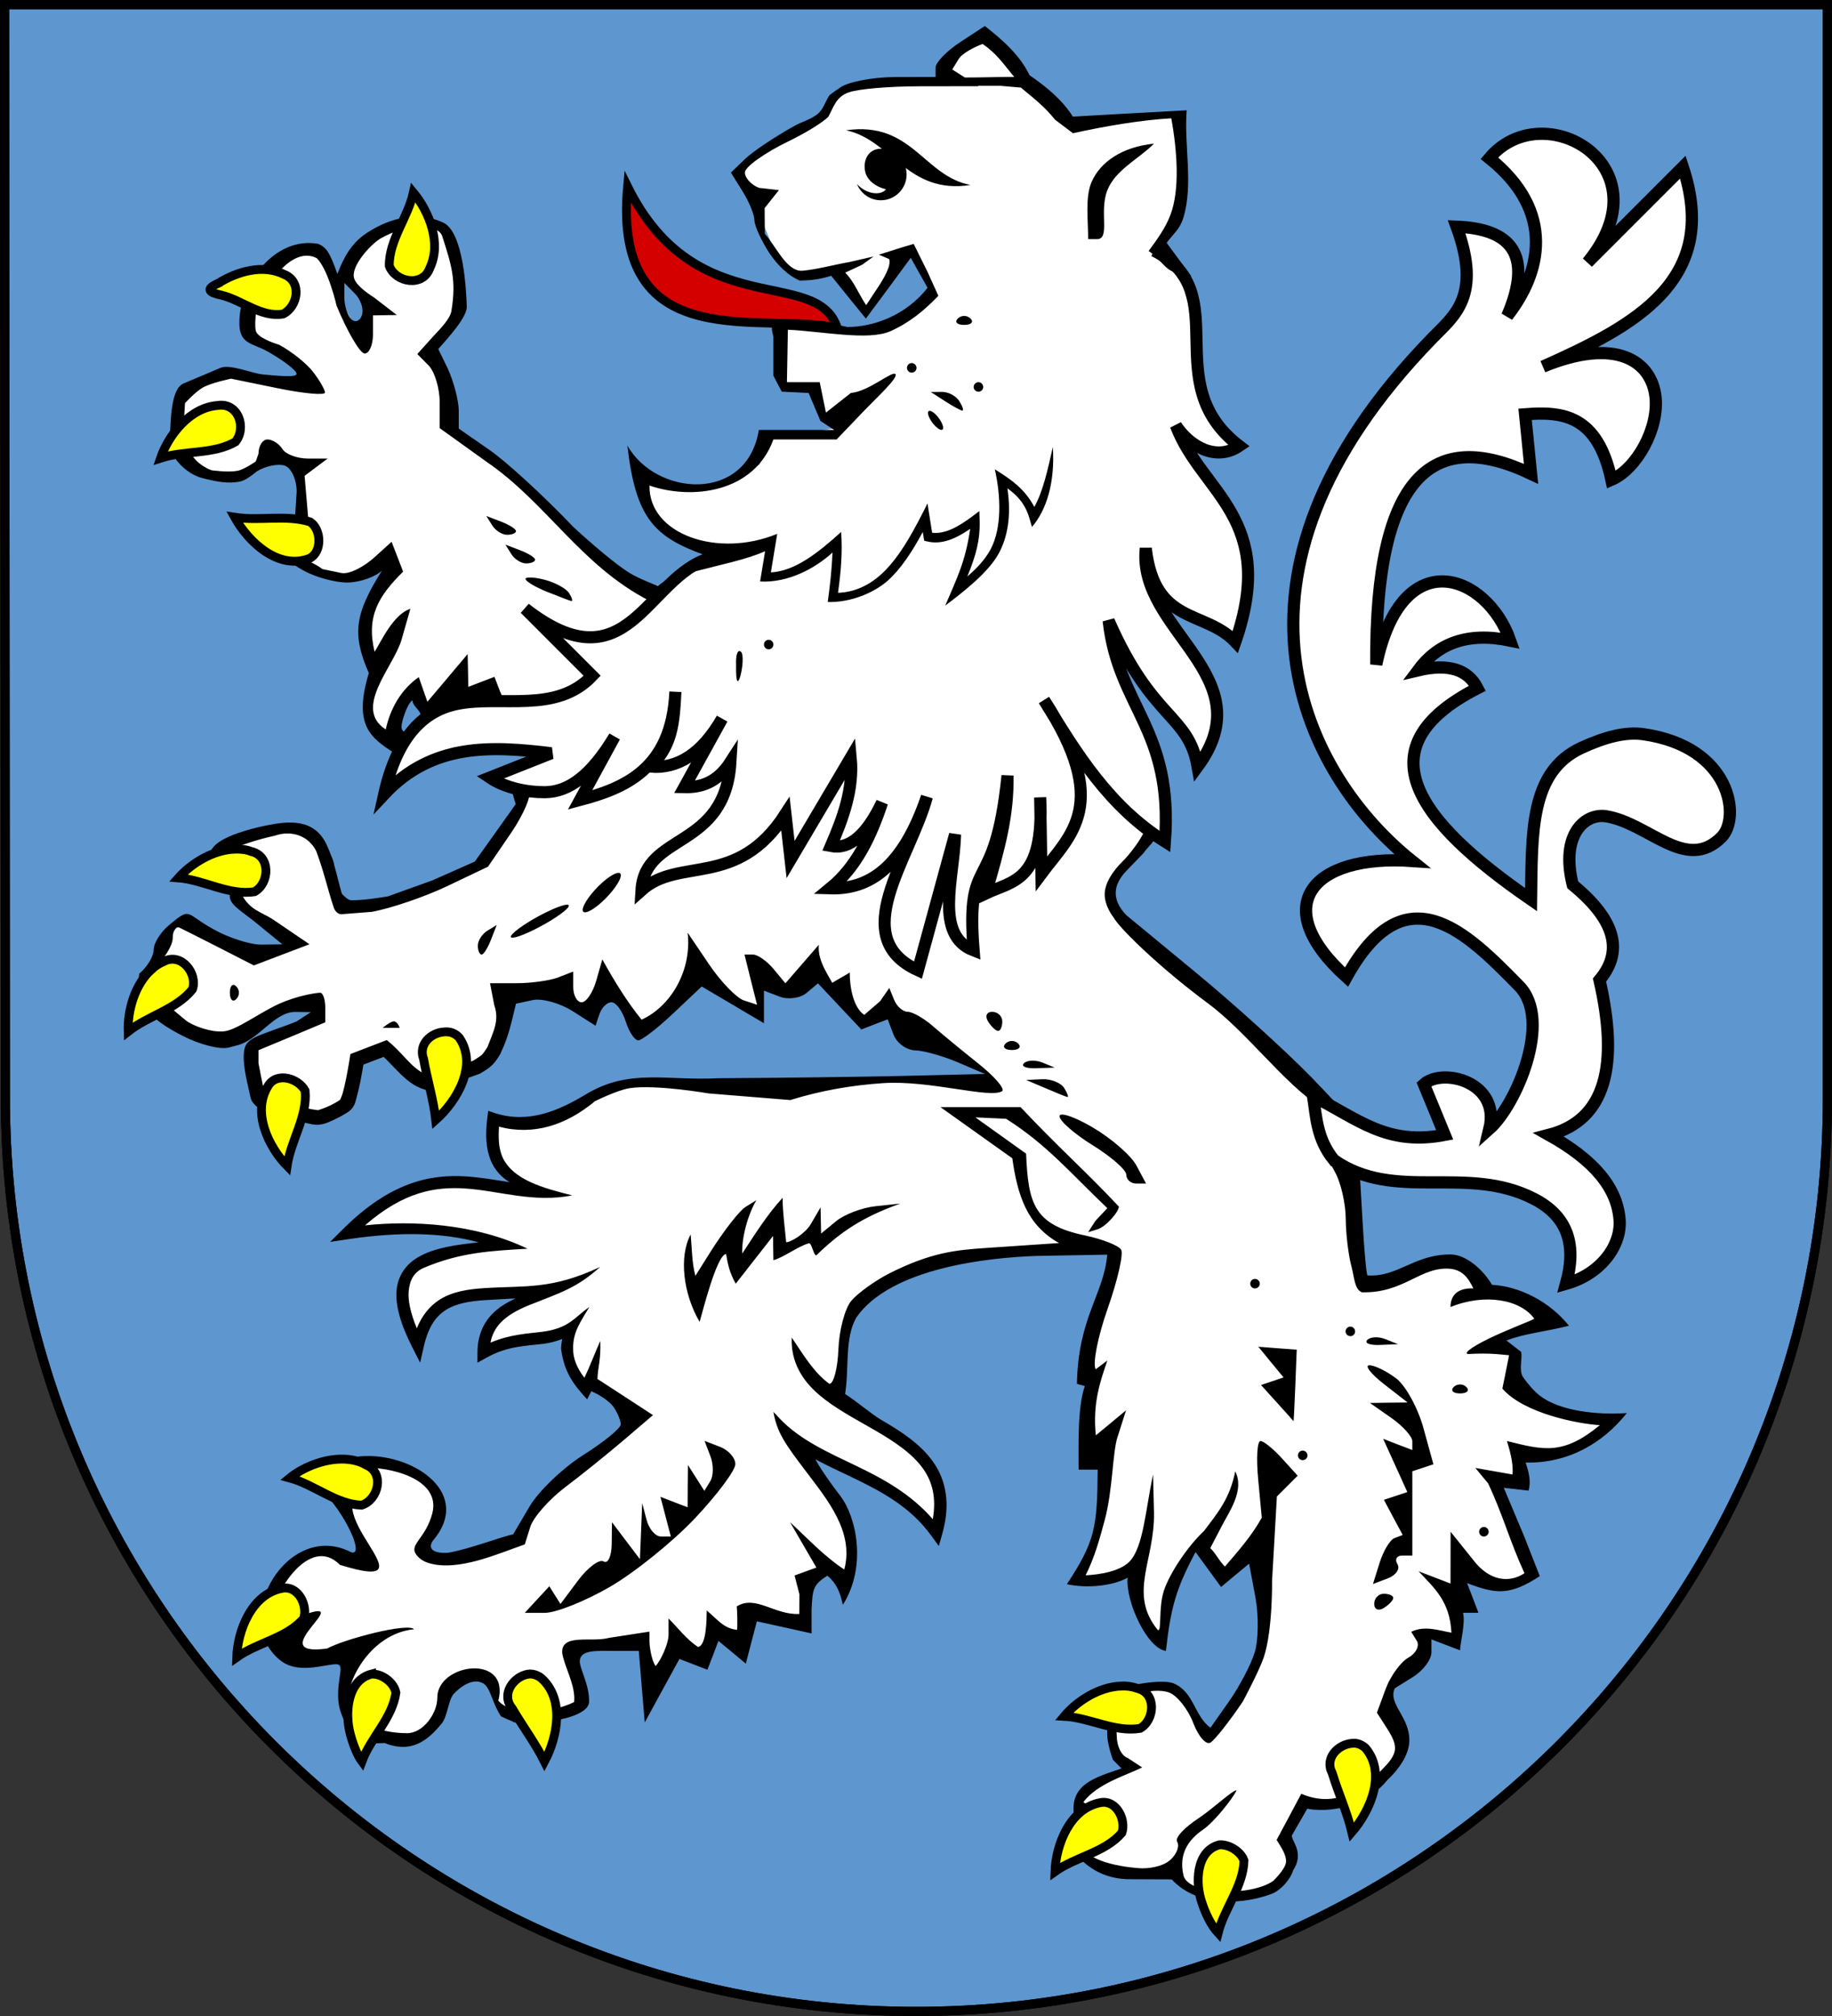<svg xmlns:dc="http://purl.org/dc/elements/1.1/" xmlns:cc="http://creativecommons.org/ns#" xmlns:rdf="http://www.w3.org/1999/02/22-rdf-syntax-ns#" xmlns:svg="http://www.w3.org/2000/svg" xmlns="http://www.w3.org/2000/svg" xmlns:sodipodi="http://sodipodi.sourceforge.net/DTD/sodipodi-0.dtd" xmlns:inkscape="http://www.inkscape.org/namespaces/inkscape" width="600" height="660" id="svg2" inkscape:label="Pozad&#xED;" inkscape:version="0.48.1 " sodipodi:docname="Mlad&#xE1; Boleslav CoA CZ.svg"><rect width="100%" height="100%" fill="#333333" stroke="none"/><defs id="defs4809"></defs><g inkscape:label="Vrstva 1" inkscape:groupmode="layer" id="layer1" transform="translate(0,-392.362)"><path style="fill:#5e96cf;fill-opacity:1;stroke:#000000;stroke-width:3;stroke-miterlimit:4;stroke-dasharray:none" d="m 1.76,751.977 c 0,165.042 133.518,298.885 298.24,298.885 164.722,0 298.5,-133.843 298.5,-298.885 l 2.8e-4,-358.115 -597,0 0.26,358.115 z" id="rect4411-0" sodipodi:nodetypes="cscccc"></path><path style="fill:none;fill-opacity:1;stroke:#000000;stroke-width:3;stroke-miterlimit:4;stroke-dasharray:none" d="m 1.76,751.977 c 0,165.042 133.518,298.885 298.24,298.885 164.722,0 298.5,-133.843 298.5,-298.885 l 2.8e-4,-358.115 -597,0 0.26,358.115 z" id="rect4411-0-0" sodipodi:nodetypes="cscccc"></path><g id="g4767" transform="matrix(0.99,0,0,0.99,819.795,157.568)"><path sodipodi:nodetypes="ccccccccccccccccccccccccccccccccccccccccccccccccccccccccccccccccccccccccccccccccccccccccccccccccccccccccccccccccccccccccccccccccccccccccccccccccccccccccccccccccccccccccccccccccccccccccccccccccccccccccccccccccccccccccccccccccccccccccccccccccccccccccccc" inkscape:connector-curvature="0" id="path4086-1" d="m -503.128,249.112 -11.85,10.034 3.677,4.843 -39.666,3.224 -5.283,8.536 -27.219,17.947 3.877,8.147 9.215,21.657 7.325,5.02 11.331,-1.759 10.548,14.48 15.136,-21.018 6.922,13.251 -12.076,10.923 -17.465,2.449 -21.591,-2.174 -0.075,16.649 4.96,4.145 6.425,0.438 3.068,7.496 6.1,5.098 -24.168,3.59 -2.761,8.531 c -8.934,6.913 -18.989,9.344 -30.263,6.9 l -5.787,-4.396 -1.5,8.5 7.932,13.125 19.098,6.018 -26.718,11.451 -9.995,-3.258 -39.233,-38.875 -16.788,-10.994 1.642,-12.17 -7.182,-13.358 9.506,-12.747 -3.281,-26.241 -7.23,-3.045 -17.524,2.409 -10.119,15.617 6.769,6.574 0.434,16.006 -17.19,-32.254 -13.349,3.133 -8.735,23.032 19.652,14.263 -0.014,5.059 -26.811,-4.042 -15.315,5.718 -1.241,18.283 8.974,6.7 12.421,3.076 10.363,-7.855 8.466,5.998 1.966,14.226 -9.685,8.524 6.125,7.375 16.829,5.107 17.428,-3.746 -11.804,20.362 5.315,18.678 -3.682,8.131 6.899,10.253 9.301,-16.308 5.936,7.183 -10.475,10.333 -4.636,14.223 22.276,-13.322 31.74,2.372 -19.107,7.705 11.001,5.007 -14.74,23.116 -27.685,12.563 -18.738,0.468 -11.5,-25.361 -21.264,4.954 -10.75,13.188 20.653,14.012 7.109,6.207 -11.424,5.04 -25.33,-12.141 -7.866,11.586 4.129,21.11 16.878,5.444 33.039,-12.291 -1.765,7.709 -22.674,7.356 5.478,25.28 18.678,-0.342 7.771,-5.678 4.461,-13.374 8.441,-4.743 13.326,8.994 15.282,0.769 7.919,-5.087 4.89,-22.359 14.753,-0.773 11.783,6.89 6.724,-7.109 10.75,12.317 20.522,-16.392 18.088,10.95 1.541,-13.974 8.348,7.355 7.767,-5.361 17.231,13.853 8.773,-2.171 27.933,17.627 5.827,5.52 -60.569,-0.836 -61.77,2.216 c -10.717,2.673 -15.559,6.446 -24.727,11.555 l -18.189,0.984 6.205,21.54 -28.825,-1.704 -24.936,16.601 31.041,-1.196 15.287,3.704 -27.637,11.033 1.474,21.108 14.998,-14.399 22.65,0.463 -14.687,16.5 28.871,-3.947 5.092,17.293 18.495,8.924 -11.309,12.069 -18.868,13.112 -9.786,17.233 -31.145,6.178 7.486,-18.77 -14.98,-12.441 -25.229,0.629 5.974,7.571 4.426,13.555 6.799,11.163 -13.986,-4.299 -10.111,1.123 -9.115,10.964 3.236,17.164 7.391,5.767 17.253,-2.76 -5.153,12.202 14.085,16.573 9.324,1.479 9.28,-9.32 3.082,-8.631 10.365,-4.822 6.109,11.977 12.939,5.287 12.824,-7.3 -1.78,-18.357 22.417,-2.307 3.452,10.363 28.739,-13.493 10.5,-5.498 11.452,2.409 1.359,-12.037 4.494,-7.943 7.425,4.988 0.74,-15.825 -17.262,-28.435 23.466,11.947 23.147,16.97 0.282,-16.147 -12.435,-14.414 -21.458,-13.414 3.891,-25.583 6.776,-10.173 25.625,-10.062 46.594,-5.594 10.304,3.994 -9.72,28.428 -1.155,37.787 7.679,0.977 -3.265,28.69 -6.146,11.911 18.584,-0.094 2.031,13.027 7.663,7.774 1.793,-17.383 9.107,-14.814 8.138,9.584 13.735,-9.826 -1.807,39.37 -16.446,23.498 -12.623,-16.043 -17.087,2.715 -1.241,19.525 5.402,5.427 -15.932,7.672 -1.856,14.752 7.765,10.171 23.971,2.009 11.444,8.264 20.933,-2.39 7.198,-10.394 -3.034,-6.919 4.37,-9.318 15.076,-1.978 13.02,-7.578 6.94,-11.987 -6.739,-12.078 2.055,-9.081 10.828,-6.04 0.513,-8.61 9.566,0.834 3.017,-11.795 -1.341,-17.844 8.864,11.357 16.653,-2.896 -16.18,-33.529 10.084,1.312 0.005,-9.144 17.044,0.826 15.589,-11.208 -18.241,-1.407 -13.374,-7.633 -3.525,-14.629 -7.156,-0.814 6.368,-4.049 15.417,-4.138 -33.273,-19.096 -28.592,5.535 -3.429,-27.373 -3.305,-8.346 c 1.155,-6.165 9.937,-15.83 4.191,-18.346 l -12.813,-5.468 -6.358,-10.468 -54.752,-45.516 -8.638,-12.122 14.801,-20.266 3.885,1.773 -0.647,-22.866 -9.316,-20.016 -6.365,-24.92 27.83,44.737 6.756,-21.442 -19.748,-34.453 25.734,13.768 2.482,-30.652 -18.707,-33.597 16.331,0.856 -12.104,-17.11 -0.971,-18.85 -6.624,-22.98 -6.506,-7.354 7.457,-11.437 -0.498,-32.644 -31.651,3.546 -10.519,-6.96 z" style="fill:#ffffff;fill-opacity:1;stroke:none"></path><path transform="translate(0,392.362)" sodipodi:nodetypes="ccscccccccccscccccccccccccccccccccccccccsccssccccscsccccsscccccssccccccccscsccsccscccccscccccsscccccccscccscccccccccccccccccccccccccccccccccccccccccccccccccccsccccccccccccccccssccccccccccscccccscccccccccccccccsccscccccscsssssssssssssssccccccscsssccsscccccccscccccccccccccccccccccccccccccccccccccccccscccccscccccccscccscccccscccccsccccccccccccccccccscscccssssssssccsccccccsccccccccscscccccccccccccccccccccccscsccccsscccsscscccscccccscsccccsccsssccssscccccsssccccccccccccccccccccscccssccccccccccccccccscccccscccccccccccsccscccccccccccccsccccscccccccscscccsccccccccccccccccccsccsccccccscsscscccccccscccsscscccccsccccsccccccscscccccccccccccccccccccccssccssscsccccccccccccccccccscscccccssccccccssssccsccccccccscscccscssccscccccsccscsssccccccccccscccccccccssccscccsccsccccccsscsscsscscccccsssscccccccsssccssscsssscsssccccccssccccscsccccccsccsscscsccccsccsscccsscccssssssscsscssscccccccsccccscsssccsscsccccccccccsccccccccccssssssscsscccccccccccccccccccscccsccccccccccccccsccccccccssccsccscccccccccsccccccccccccccssssccsssssssssssssssss" inkscape:connector-curvature="0" id="path3020" d="m -502.281,-146.594 -8.156,5.344 c -4.479,2.934 -8.125,6.711 -8.125,8.406 l 0,3.094 -13.406,0.031 c -7.374,0.027 -15.554,1.597 -18.156,3.469 -1.249,0.799 -2.386,1.664 -3.5,2.5 -1.62,2.342 -1.992,4.848 -4.375,6.562 -2.379,1.672 -4.82,2.286 -7.094,3.531 -6.506,3.594 -13.931,8.554 -16.5,11.031 l -4.688,4.5 3.875,6.219 c 2.135,3.419 3.906,7.712 3.906,9.531 0,1.82 2.292,6.817 5.094,11.094 2.708,3.895 6.028,7.23 9.906,8.875 3.179,-0.063 6.278,-0.283 10.406,-1.594 l 5.719,7.094 5.75,7.062 7.438,-10.031 7.406,-10.062 2.781,4.969 2.781,4.938 c -7.327,9.4 -18.328,12.995 -26.531,12.969 -23.051,-5.227 -26.528,-3.838 -24.469,3.188 l 0,6.469 0,6.469 2.761,5.256 8.893,0.437 3.921,9.267 4.519,2.947 -12.469,0 -12.438,0 c -3.967,24.329 -34.077,21.919 -43.5,5.156 2.791,24.197 8.849,30.28 26.062,36.406 l -6.812,5.156 c -2.326,1.756 -4.526,1.378 -9.219,4.875 0,0 -6.44,-2.496 -9.344,-4.312 -6.769,-4.235 -18.531,-15.156 -18.531,-15.156 -9.581,-10.084 -22.049,-21.523 -27.688,-25.438 l -10.25,-7.125 0,-5.938 c 0,-3.27 -1.646,-9.556 -3.656,-13.969 l -3.125,-6.406 c 3.562,-3.938 9.542,-10.663 9.438,-13.969 -0.165,-5.212 -1.048,-24.735 -7.812,-27.844 -9.375,-4.309 -19.249,-0.854 -26.344,4.188 -5.48,4.038 -7.575,10.254 -8.656,12.781 -2.515,-7.069 -3.519,-8.638 -6.25,-9.906 -14.642,-2.73 -25.968,13.576 -26.156,25.375 -0.363,7.943 4.243,7.294 9.438,10.25 5.194,2.956 9.458,6.235 9.469,7.281 0.011,1.047 -2.912,1.042 -11.156,0.25 -3.704,-0.356 -10.834,-3.524 -14.062,-2.156 l -12.188,5.156 c -4.271,1.809 -4.144,12.327 -4.5,17.281 0,0 -0.102,4.454 0.969,6.281 2.117,3.612 5.844,6.727 9.906,7.75 4.089,1.03 8.495,2.021 12.594,1.031 2.015,-0.487 5.281,-3.281 5.281,-3.281 2.908,-1.798 7.081,-2.644 9.25,-1.906 2.169,0.738 3.938,4.618 3.938,8.625 l -0.531,8.188 -4.5,1 c -2.759,1.059 -6.296,1.132 -7.875,0.156 -1.579,-0.976 -2.875,-0.475 -2.875,1.094 0,1.569 2.495,4.843 5.531,7.281 1.047,0.84 2.448,1.838 3.938,2.875 l 5.25,-4.25 c 1.349,-1.091 -2.282,-2.114 1.344,-3.062 l 6.594,-1.75 -3.031,-2.5 -1.219,-14.281 7.625,-5.719 -6.531,0 c -3.58,0 -7.365,-1.421 -8.438,-3.156 -1.072,-1.735 -3.305,-3.156 -4.938,-3.156 -1.633,0 -2.969,2.116 -2.969,4.719 l -0.906,2.562 c 0,0 -3.832,2.671 -6.062,3.094 -3.132,0.594 -8.625,-0.188 -8.625,-0.188 -9.773,-3.973 -9.351,-13.043 -8.719,-22.219 0,0 3.603,-3.851 5.875,-5.125 2.844,-1.595 9.344,-2.938 9.344,-2.938 l 15.594,3.188 c 8.578,1.757 15.555,2.376 15.5,1.375 -0.055,-1.001 -1.855,-4.091 -3.969,-6.844 -2.114,-2.753 -7.151,-6.77 -11.219,-8.938 0,0 -5.784,-1.66 -7.406,-3.938 -1.18,-1.658 0.156,-9.469 0.156,-9.469 l 3,-2.594 2.969,-6.562 c 1.79,-2.513 7.657,-9.229 13.75,-6.062 3.825,3.699 6.562,15.75 6.562,15.75 3.605,8.675 7.778,15.781 9.281,15.781 1.504,0 2.75,-2.842 2.75,-6.312 l 0,-6.312 3.938,-0.062 3.938,-0.062 -7.594,-5.844 c 0,0 -5.592,-3.363 -6.5,-6.219 -1.295,-3.895 5.251,-11.122 8.625,-13.188 9.229,-5.323 18.958,-4.942 20.469,-0.906 3.086,9.601 4.764,14.645 3.062,24.844 -0.413,2.476 -3.232,5.428 -6,8.375 l -5.281,5.844 3.688,3.719 c 2.041,2.041 3.719,7.555 3.719,12.25 l 0,8.531 15.406,11.062 c 20.035,13.665 31.18,34.315 54,46.062 -4.594,10.063 0.147,3.439 4.375,-0.594 l 9.125,-8.75 13.75,-3.469 c 4.505,-1.134 8.486,-2.467 11,-3.594 -0.558,3.332 -1.101,6.667 -1.656,10 9.276,0.502 18.177,-4.304 23.938,-9.562 -0.236,6.09 -0.841,10.981 -1.562,16.344 7.608,0.239 15.368,-3.065 19.938,-7.125 4.352,-3.959 8.054,-9.604 11.5,-16.031 l 0.312,1.906 0.156,0.969 0.969,0.25 c 4.994,1.21 9.733,-1.067 14.25,-4.156 -1.603,10.949 -4.338,16.155 -8.25,25.375 6.748,-5.093 14.193,-11 17.656,-17.156 2.962,-5.433 4.255,-12.5 2.906,-21.625 3.204,2.305 5.862,5.055 7.281,9.906 l 0.844,2.875 c 4.702,-5.485 7.677,-14.461 6.906,-26.438 -1.65,7.237 -3.154,14.482 -6.125,19.812 -3.225,-6.049 -7.75,-9.117 -13.062,-12.438 1.967,8.777 2.391,19.268 -1.406,26.469 -1.969,3.612 -4.743,6.408 -7.688,8.969 2.855,-7.045 4.274,-11.986 4.062,-18.75 l -0.094,-2.875 -2.281,1.719 c -4.734,3.558 -9.188,5.967 -13.344,5.438 l -0.781,-4.938 -0.75,-4.75 c -4.159,8.329 -8.901,17.49 -15.094,23.25 -4.364,3.97 -9.111,6.103 -14.5,6.312 0.979,-7.231 1.5,-13.299 1.031,-20.125 -7.728,6.989 -15.309,12.954 -23.25,13.375 l 2.094,-12.75 c -19.756,8.128 -42.528,0.141 -42.25,-15.969 14.091,4.817 34.597,2.425 41,-15.25 l 10.469,0 10.438,0 8.531,-8.906 c 4.687,-4.892 12.034,-11.59 10.91,-12.714 -1.124,-1.124 -8.851,5.776 -14.723,6.245 l -8.25,6.5 -1.031,-5.031 -1.031,-5.031 -5.438,0 -5.406,0 0.156,-8.688 0.156,-8.656 c 11.552,0.541 26.687,3.735 33.969,0.469 6.237,-2.797 11.159,-6.818 15.812,-11.688 l -3.531,-7.812 -4.625,-9.344 c -3.858,1.1 -7.678,2.346 -11.5,3.562 l 3.375,1.438 c 0.795,2.169 -1.877,6.585 -3.594,9.188 l -4,6.062 c -2.572,-3.785 -3.977,-7.825 -6.938,-10.75 l 5.625,-2.625 3.75,-2.719 -7.875,1.812 c -5.209,0.904 -10.786,2.468 -15.719,2.906 -5.245,0.253 -8.677,-8.208 -12.375,-12.188 l -0.062,-8.531 4.719,-5.938 -6.562,-0.75 c -2.59,-0.994 -4.688,-3.282 -4.688,-5.094 0,-1.812 6.38,-6.394 14.188,-10.188 6.195,-3.01 11.484,-6.311 13.406,-8.219 1.824,-3.314 2.578,-6.75 7,-8.156 3.178,-1.031 12.516,-1.911 23.219,-1.938 l 19.469,-0.031 -0.188,-0.125 7.406,0 6.801,0.586 c 5.173,4.275 7.918,6.441 11.33,10.642 l 5.901,4.458 c 9.834,-2.192 22.471,-4.393 32.53,-4.936 2.016,11.125 2.823,23.618 -0.25,31.844 -1.656,4.435 -4.453,8.212 -7.25,12.031 4.508,2.968 5.657,7.282 10.781,7.438 l 3.375,0.938 -2,-2.688 -6.188,-8.375 c 2.396,-3.271 4.349,-4.466 5.531,-8.344 3.364,-11.033 0.169,-23.971 1.094,-35.5 l -18.844,1.031 -18.812,1.062 c -3.632,-5.704 -8.797,-9.876 -14.323,-13.685 -3.179,-6.598 -8.789,-11.575 -14.802,-16.284 z M -736.25,28 l 0,0.719 c 1.119,-0.097 0.589,-0.31 0,-0.719 z m 233.21,-168.653 c 4.528,2.962 7.027,6.74 10.477,10.903 -5.881,-0.015 -10.343,0.188 -16.312,0.188 l -4.188,-2.656 2.156,-3.5 c 1.192,-1.929 5.34,-3.978 7.866,-4.934 z m 56.727,32.965 c -10.764,1.101 -17.765,6.156 -20.625,12.625 -2.194,4.964 -1.156,12.628 -1.156,18.938 l 3.156,0 c 4.124,-0.322 0.483,-9.128 3.156,-16.062 2.626,-6.812 10.307,-10.338 15.469,-15.5 z m -267.844,46.062 3.5,3.531 c 1.93,1.93 2.978,5.13 2.312,7.125 -0.665,1.995 -2.266,2.578 -3.531,1.312 -1.265,-1.265 -2.281,-4.465 -2.281,-7.125 z m 205.031,10.906 c -0.762,0 -1.515,0.297 -2.094,0.875 -1.157,1.157 -0.22,2.094 2.094,2.094 2.313,0 3.282,-0.937 2.125,-2.094 -0.578,-0.578 -1.363,-0.875 -2.125,-0.875 z m -17.344,15.594 c -0.868,0 -1.562,0.726 -1.562,1.594 0,0.868 0.695,1.562 1.562,1.562 0.868,0 1.594,-0.695 1.594,-1.562 0,-0.868 -0.726,-1.594 -1.594,-1.594 z m 22.094,6.312 c -0.868,0 -1.594,0.726 -1.594,1.594 0,0.868 0.726,1.562 1.594,1.562 0.868,0 1.562,-0.695 1.562,-1.562 0,-0.868 -0.695,-1.594 -1.562,-1.594 z m -12.031,3.219 -3.75,0.031 4.75,3.062 c 2.603,1.682 5.151,3.067 5.688,3.094 0.536,0.027 0.104,-1.359 -0.969,-3.094 -1.072,-1.735 -3.652,-3.12 -5.719,-3.094 z m -4.125,6.25 c -0.868,0 -0.697,1.421 0.375,3.156 1.072,1.735 2.664,3.156 3.531,3.156 0.868,0 0.697,-1.421 -0.375,-3.156 -1.072,-1.735 -2.664,-3.156 -3.531,-3.156 z m -146.656,34.781 1.938,3.094 c 1.06,1.715 3.274,3.125 4.906,3.125 1.633,0 2.969,-0.537 2.969,-1.219 0,-0.682 -2.214,-2.092 -4.906,-3.125 z m -31.344,8.531 -5.688,5.156 c -3.137,2.839 -8.128,5.739 -10.969,5.156 L -721.375,33 c -6.834,-5.071 -17.869,-5.917 -6.25,0.5 3.88,2.169 10.361,3.938 14.375,3.938 4.014,0 9.201,-1.769 11.531,-3.938 -8.772,14.008 -10.131,20.724 -4.344,33.875 -5.287,17.504 0.755,21.462 8.5,26.5 l -1.688,6.5 c -0.932,3.564 -3.499,7.312 -2.125,7.312 15.945,-14.549 29.134,-15.054 51.25,-13.406 l -14.906,5.906 c -0.39,0.631 0.149,1.366 1.094,2.156 -0.114,-0.276 -0.061,-0.6 0.219,-0.938 l 17.094,-7.812 -20.656,-1.281 c -14.716,0.823 -19.317,4.514 -31.219,11.656 0,-3.198 3.25,-9.146 3.25,-12.344 9.597,-11.636 20.047,-17.162 33.688,-15.75 l -1.062,-2.344 -1.875,-4.906 -4.344,1.656 -4.312,1.656 -0.094,-5.406 -0.125,-5.438 -6.656,7.906 -6.656,7.875 -1.438,-4.094 -1.406,-4.062 c -5.911,4.104 -9.471,10.514 -10.938,17.312 -10.921,-7.004 2.568,-20.656 5.219,-29.625 l 2.938,-10.281 c -5.762,1.875 -9.793,11.087 -11.844,14.219 -2.829,-11.778 1.342,-18.487 9.438,-26.5 l -1.906,-4.938 z m 34.594,78.375 c 0.155,0.376 0.642,0.679 1.312,0.969 -0.469,-0.328 -0.939,-0.656 -1.312,-0.969 z m 1.312,0.969 c 1.237,0.865 2.654,1.778 3.75,2.688 l 1.406,4.719 -6.75,9.5 -6.781,9.5 -14.031,6.219 -14.688,5.281 c 0,0 -8.15,1.444 -12.25,1.281 -1.25,-0.05 -3.031,-2.188 -3.031,-2.188 -0.89,-3.092 -1.613,-6.314 -2.5,-9.375 -0.135,-0.962 -0.501,-2.085 -1.062,-3.25 -0.388,-1.091 -0.803,-2.15 -1.281,-3.156 -4.035,-9.236 -12.774,-8.256 -20.125,-6.75 -5.755,1.132 -14.443,3.632 -17.312,6.906 -1.993,2.273 -2.738,4.76 -2.688,7.594 l 7.938,8.375 c -0.512,3.191 3.916,5.437 8.688,9.344 l 8.688,7.094 -6.844,0.094 c -3.763,0.062 -11.084,-2.285 -16.25,-5.25 -9.114,-5.021 -6.992,-7.392 -14.438,-1.188 -2.783,2.31 -5.062,5.979 -5.062,8.156 0,2.178 -2.147,5.715 -4.75,7.875 -0.31,2.036 -0.324,3.843 -0.094,5.5 1.006,-2.45 2.681,-5.092 4.844,-7.094 3.47,-3.14 6.312,-7.709 6.312,-10.188 0,-2.478 1.042,-3.999 2.344,-3.375 1.301,0.624 7.356,3.672 13.438,6.781 l 11.062,5.656 9.188,-3.5 9.219,-3.5 -11.875,-8.062 c -3.914,-2.657 -8.092,-3.099 -10.906,-9.094 l -8.281,-11.188 4.719,-2.688 c 2.603,-1.483 9.257,-3.664 14.781,-4.844 5.735,-2.004 11.283,0.076 13.781,5.062 2.686,7.19 3.736,12.497 5.781,18.625 0.379,1.137 1.362,2.35 2.656,2.25 l 9.969,-0.781 c 6.264,-1.127 17.5,-4.957 24.938,-8.5 l 13.5,-6.438 7.656,-11.219 c 4.197,-6.177 6.846,-12.479 5.906,-14 -0.663,-1.072 -6.785,-1.674 -9.562,-2.875 z m -119.469,68.969 c -1.773,4.319 -1.391,8.008 2.594,6.344 -1.364,-1.841 -2.257,-3.917 -2.594,-6.344 z M -779.5,178.625 c 2.51,3.388 6.609,6.02 11.844,8.719 5.532,2.861 12.385,4.616 15.219,3.875 l 2.625,-0.688 c 7.293,-1.705 12.404,-11.031 19.281,-11.094 l 5.312,0.062 -4.719,3.062 c -3.344,1.47 -10.802,3.775 -14.031,5.406 -1.934,1.112 -3.012,2.089 -3.344,4.312 -0.672,4.505 1.255,11.339 2.094,15.312 0.34,1.586 1.123,2.191 1.719,2.812 0.596,0.622 1.156,1.094 1.156,1.094 l 0.344,0.281 0.438,0.125 c 0,0 3.86,1.246 8.094,2.469 2.117,0.611 4.322,1.241 6.219,1.688 1.897,0.446 3.177,0.804 4.781,0.656 1.967,-0.181 3.731,-1.058 5.719,-2.031 0.994,-0.487 1.961,-1.002 2.781,-1.5 0.82,-0.498 1.455,-0.857 2.125,-1.594 1.221,-1.344 1.337,-2.452 1.781,-4.031 0.445,-1.579 0.86,-3.407 1.219,-5.188 0.574,-2.849 0.816,-4.538 0.969,-5.5 l 6.719,-2.562 c 1.856,1.745 3.676,3.804 5.781,5.844 2.462,2.386 5.392,4.632 9.25,5.312 l 0.625,0.094 0.594,-0.188 15.25,-5.375 0.188,-0.062 0.188,-0.125 c 0,0 2.431,-1.233 4.062,-2.844 1.59,-1.571 2.719,-3.781 2.719,-3.781 l 0.094,-0.188 0.062,-0.188 c 2.647,-5.453 3.57,-10.532 4.969,-16.094 l 5.531,-1.188 c 3.035,-0.654 8.951,0.966 13.156,3.625 l 7.625,4.844 1.312,-3.875 c 0.711,-2.132 2.495,-3.875 3.969,-3.875 1.474,0 3.586,2.842 4.688,6.312 1.101,3.47 2.972,6.283 4.156,6.281 1.184,-0.002 6.375,-4.007 11.562,-8.906 l 9.438,-8.906 10.281,6.062 10.312,6.094 0,-5.406 0,-5.375 5.125,1.969 c 2.822,1.083 6.837,0.556 8.938,-1.188 l 3.812,-3.188 7.156,7.625 7.188,7.625 4.344,-1.688 4.375,-1.656 1.938,5.062 c 1.068,2.783 4.274,5.109 7.125,5.188 2.851,0.078 9.228,1.863 14.156,3.969 l 8.969,3.844 -26.312,0.625 c -14.471,0.341 -42.374,0.684 -62,0.781 -17.18,0.902 -29.349,-3.367 -43.812,5.375 -8.951,5.391 -18.932,9.699 -29.906,6.188 l -2.312,-0.781 -0.312,2.438 c -0.726,5.716 -0.343,10.161 1.031,13.688 1.325,3.4 3.62,5.828 6.344,7.469 -4.668,-0.721 -9.384,-1.578 -14.344,-1.906 -11.973,-0.792 -25.172,1.933 -40.719,17.375 l -4.312,4.281 6.031,-0.906 c 16.948,-2.526 31.372,-2.195 43.125,1.062 -7.455,0.796 -14.826,1.765 -20.219,5 -3.742,2.245 -6.502,5.864 -6.938,10.812 -0.436,4.949 1.208,11.066 5.281,19.062 l 2.5,4.906 1.219,-5.375 c 1.526,-6.643 4.091,-10.074 7.438,-12.156 3.347,-2.082 7.747,-2.812 12.875,-3.156 3.099,-0.208 6.496,-0.329 10,-0.562 -2.861,1.375 -5.605,2.958 -7.781,5.25 -2.891,3.044 -4.778,7.201 -4.781,12.594 l 0,3.406 3,-1.656 c 6.928,-3.868 12.893,-3.857 18.688,-4.562 2.164,-0.263 4.295,-0.822 6.375,-1.625 -0.243,1.068 -0.391,2.155 -0.406,3.25 0.974,7.662 4.097,11.826 8.625,16.719 l 1.312,-2.562 0.062,-0.125 c 3.003,1.266 6.198,3.5 7.375,5.219 1.275,1.862 2.349,4.439 2.375,5.719 0.027,1.28 -5.539,5.83 -12.344,10.125 -6.804,4.295 -14.816,11.96 -17.812,17.031 l -5.438,9.219 c -3.466,0.676 -14.633,4.929 -21.438,6.094 -4.746,0.396 -7.019,-1.275 -5.125,-3.969 13.112,-15.367 -5.73,-28.464 -22.312,-28 -7.538,0.211 -14.609,3.221 -18,10.094 6.648,0.01 19.139,23.492 13.281,21.719 -20.724,-10.775 -40.252,21.982 -23.594,35.625 5.877,4.813 14.182,1.549 18.531,1.406 3.27,-0.107 0.268,4.325 0.812,12.031 0.242,3.421 2.003,6.907 3.75,10.469 3.259,4.137 4.755,3.83 11.562,3.562 9.214,3.656 14.631,-1.244 18.969,-6.562 1.731,-2.122 2.25,-7.856 3.812,-9.594 2.372,-2.638 6.801,-5.671 10.094,-3.406 2.193,1.508 2.941,6.869 5.656,10.75 1.502,0.735 2.757,1.252 3.938,1.719 l 0,0.156 0.344,0 c 5.163,1.986 7.224,1.498 6.719,0 6.933,0.085 18.075,-2.22 18.125,-6.75 0.067,-6.038 -3.436,-11.25 -3.062,-13.781 0.502,-3.403 5.477,-3 11.562,-3 l 7.938,0 0.969,11.844 1,11.812 5.719,-10.5 5.75,-10.5 4.625,1.781 4.625,1.781 1.844,-4.75 1.812,-4.781 4.531,3.75 4.531,3.781 1.812,-7 1.844,-7 9.062,2 9.031,2 0,-7.969 c 0.358,-6.423 0.319,-8.079 5.25,-11.125 2.794,2.361 4.136,5.077 5.094,9.656 7.98,-12.631 4.552,-29.029 -0.875,-36.094 -2.946,-3.745 -7.017,-9.654 -8.188,-12.031 3.837,2.062 7.8,3.872 11.719,5.75 9.991,4.787 19.633,9.845 26.656,19.562 l 2.438,3.344 1.125,-3.969 c 2.873,-10.077 1.193,-17.888 -3,-23.844 -4.193,-5.956 -10.631,-10.099 -17.188,-13.906 -3.034,-1.762 -9.04,-6.808 -11.938,-8.531 1.401,-8.837 -0.232,-18.256 3.688,-25.281 11.443,-16.518 43.931,-19.915 60.156,-20.406 l 22.875,-0.406 c -1.114,13.133 -9.614,20.643 -10.031,42.719 l 2.625,0.719 c -2.531,7.195 -2.031,20.08 -2.062,27.656 l 3.156,0 3.156,0 c -0.165,19.209 -0.838,23.593 -10.188,37.875 6.407,1.413 14.839,0.685 20.062,-2.094 -0.609,8.119 6.573,23.377 12.688,24.156 1.64,-14.515 3.351,-20.559 9.812,-32.688 l 8.438,11.562 c 3.073,-2.598 6.178,-5.157 9.281,-7.719 l 2.062,11 c 1.135,6.049 1.041,14.32 -0.219,18.375 -1.26,4.055 -5.077,11.31 -8.469,16.125 l -6.156,8.75 c -5.386,-3.827 -5.388,-11.84 -12.25,-14.688 -3.591,-1.352 -12.031,0.344 -12.031,0.344 -12.236,3.551 -17.188,9.899 -9.875,13.438 l 0,3.281 c 0,1.796 0.853,5.505 1.906,8.25 l 2.812,2.844 c -8.537,2.957 -17.685,5.177 -15.562,16.281 -2.966,7.767 -1.264,11.191 0.031,12.094 2.441,1.7 6.769,7.803 17.344,8.25 l 14.781,0.062 c 9.124,9.755 24.431,8.081 33.156,4.75 2.873,-1.103 6.038,-4.589 7.031,-7.719 3.821,-5.963 -0.527,-9.485 -0.406,-11.594 l 5.062,-8.781 c 10.227,1.708 20.913,-2.45 26.562,-9.562 3.563,-3.305 7.056,-8.119 7.219,-12.688 0.29,-8.162 -7.196,-12.361 -4.812,-17.594 l 6.062,-3.781 c 3.338,-2.085 6.062,-5.723 6.062,-8.094 l 0,-4.312 4.719,1.812 4.75,1.812 c 0.077,-2.716 1.797,-8.615 1,-12.406 l 5.094,0 -3.75,-9.812 c 9.63,3.691 14.176,4.121 24.031,-2.312 l -5.156,-13.156 -6.75,-16.062 8.219,0.938 c 0.829,-3.099 0.075,-6.183 -1,-9.281 13.925,0.294 25.394,-6.208 33.5,-16.375 -10.104,0.705 -22.35,-0.724 -28.844,-5.781 -1.89,-1.524 -3.845,-3.744 -5.469,-6.062 -1.571,-2.244 -0.112,-6.486 -0.688,-8.406 l -4.844,-3.75 c 6.306,-2.394 13.112,-2.93 20.688,-4.875 -6.382,-7.962 -16.245,-13.02 -25.469,-13.531 -2.856,-4.975 -8.571,-9.966 -13.531,-10.031 -12.14,-0.16 -17.642,7.633 -27.656,6.906 -0.356,-0.356 -1.049,-7.924 -1.562,-16.812 l -0.938,-16.156 -5.719,-3.594 -5.719,-3.562 3.344,6.25 c 1.839,3.435 3.381,10.239 3.406,15.125 0.024,4.886 0.86,11.966 1.875,15.75 1.015,3.784 1.006,7.649 3.469,8.594 13.711,0.353 19.169,-8.281 28.656,-7.812 4.407,0.218 6.44,2.829 8.219,6.531 -5.873,-0.222 -7.562,2.918 -7.562,6.156 11.616,-4.717 23.301,-2.359 27.719,3.875 -0.817,0.584 -9.021,3.633 -15.094,6.594 -6.073,2.961 -8.915,5.248 -6.312,5.062 2.603,-0.186 6.61,-0.173 8.906,0.031 l 4.156,0.375 -1.094,5.531 -1.125,5.5 c 7.209,8.355 25.562,11.736 32.25,12.094 -12.166,10.046 -18.662,8.264 -30.75,5.25 1.621,5.063 2.111,8.567 1.844,11.062 -4.097,-0.7 -8.189,-1.429 -12.281,-2.156 l 4.219,5.094 c 4.877,10.344 7.197,19.203 12.031,29.719 -4.965,3.305 -11.633,2.709 -17.094,-4.562 l -7.344,-9.156 c -0.033,5.708 -0.031,11.417 -0.031,17.125 -3.534,-1.347 -7.064,-2.705 -10.594,-4.062 5.389,5.695 10.361,9.987 10.906,20.312 -3.98,-0.655 -8.788,-2.514 -13.312,-0.281 l 1.844,2.969 c 1.006,1.628 -0.242,4.141 -2.781,5.562 -2.539,1.421 -5.939,6.103 -7.531,10.406 l -2.875,7.812 c 5.904,9.271 8.432,11.515 3,17.438 -9.749,10.63 -18.684,13.337 -28.031,9.375 l -4.062,7.625 -4.094,7.625 c 1.33,2.218 3.504,5.113 3.062,7.688 -0.503,2.35 -4.188,5.875 -4.188,5.875 -7.415,5.214 -28.196,4.718 -29.688,-1.844 -1.784,-7.733 2.333,-12.284 6.531,-15.156 3.626,-2.481 9.481,-9.917 11.031,-12.875 -0.71,-0.71 -8.058,6.194 -12.531,9.125 -4.473,2.931 -7.958,6.433 -7.125,7.781 0.834,1.349 6e-5,4.144 -2.5,6.219 -2.5,2.075 -7.036,2.783 -10.219,2.531 -11.608,-0.919 -19.004,-4.364 -19.031,-8.625 1.998,-3.733 4.267,-6.444 6.375,-6.469 l 3.812,-0.062 -4.719,-3.344 -4.75,-3.344 c 4.725,-6.194 13.955,-8.741 19.469,-11.469 l -4.844,-3.156 c -1.967,-0.656 -3.562,-3.893 -3.562,-7.219 0,-3.326 -1.421,-6.062 -3.156,-6.062 -4.078,-4.773 8.087,-6.801 10.25,-7.719 3.036,-1.327 7.653,-1.602 10.281,-0.594 2.629,1.009 6.2,5.513 7.906,10 1.706,4.487 4.269,7.427 5.719,6.531 1.45,-0.896 6.28,-7.011 10.719,-13.594 0,0 5.371,-10.035 6.906,-14.594 2.974,-8.83 2.75,-25.281 2.75,-25.281 l 1.594,-27.906 3.438,-3.438 3.438,-3.438 -5.188,-5.719 c -2.848,-3.147 -6.047,-5.75 -7.125,-5.75 -1.078,0 -1.414,5.724 -0.75,12.688 l 1.188,12.656 c -3.307,5.99 -7.757,11.007 -12.188,16.156 -2.116,-2.082 -2.745,-3.995 -4.844,-6.094 l 3.875,-7.438 c 2.518,-4.832 7.5,-11.758 4.375,-17.938 -1.764,8.991 -5.79,13.71 -10.312,19.688 -5.39,5.058 -11.366,13.947 -13.281,19.75 -1.915,5.803 -0.595,13.907 -2.062,13 -9.802,-12.103 -0.957,-22.838 -1.219,-38.781 l -0.312,-12.625 c -2.465,11.575 -3.202,23.97 -7.719,28.719 -3.19,3.354 -10.001,4.407 -14.594,4.625 3.095,-6.159 4.706,-12.321 6.312,-18.219 2.647,-9.72 2.599,-22.348 4.188,-27.312 l 2.875,-9.031 -5,4.156 -5,4.125 c -1.074,-10.839 1.472,-17.801 3.812,-24.75 l -3.844,2.906 c -1.093,-1.768 0.689,-10.811 3.969,-20.125 3.28,-9.314 5.28,-18.075 4.438,-19.438 -0.842,-1.363 -6.131,-3.455 -11.75,-4.656 -17.23,-3.521 -18.969,-10.682 -19.688,-27.094 l -16.781,-12 10.156,0.469 c 13.416,8.472 21.191,17.835 33.5,29.562 l -3.969,4.219 -2.375,3.719 3.156,-0.969 c 2.603,-0.795 7,-5.686 7,-7.5 -10.87,-11.6 -20.603,-20.167 -32.5,-32.875 l -26.5,0 c 7.906,5.651 15.828,11.278 23.75,16.906 1.719,12.141 4.799,22.084 15.469,28.031 l -24.062,1.625 c -10.053,0.685 -18.186,1.408 -32.156,8.438 -4.812,2.488 -10.475,6.578 -12.562,9.094 -2.088,2.516 -3.983,9.726 -4.219,16 -0.236,6.274 -1.576,11.406 -2.969,11.406 -5.148,-3.662 -8.717,-9.797 -12.469,-15.312 -0.346,8.087 3.508,14.133 8.875,18.781 5.367,4.649 12.251,8.169 18.688,11.906 6.437,3.738 12.367,7.678 15.938,12.75 3.037,4.314 4.385,9.535 3.156,16.625 -7.317,-8.408 -16.442,-13.376 -25.375,-17.656 -9.429,-4.518 -18.513,-8.55 -25.25,-15.594 -0.03,-0.032 -0.064,-0.062 -0.094,-0.094 -0.428,-0.451 -0.841,-0.93 -1.25,-1.406 l -0.031,0.031 -0.719,-0.781 c 1.172,6.874 3.885,10.648 10.906,19.875 6.85,9.105 15.861,19.797 12.531,32.281 -6.812,-4.528 -11.715,-9.937 -17.938,-15.656 2.889,5.01 5.805,10.005 8.719,15 l -3.625,1.312 -3.594,1.312 1.594,6.188 -0.031,6.531 c -8.098,0.443 -14.468,-6.401 -20.688,-2.5 0.143,1.115 0.299,6.236 0.094,7.75 -4.434,-0.465 -6.349,-3.334 -10.031,-6.406 -0.028,2.74 -0.042,11.735 -2.906,12.062 -3.889,-2.603 -6.366,-6.054 -9.719,-9.406 l 0,5.375 c 0,2.95 -2.546,8.489 -4.281,10.344 -1.364,-1.854 -2.031,-6.432 -2.031,-8.188 l 0,-3.188 -13.406,2.062 c -5.644,1.603 -15.805,-1.595 -15.469,4.938 0.608,4.44 4.574,10.855 3.938,16.312 -9.112,4.375 -21.253,4.063 -25.062,-0.469 4.026,-15.73 -20.228,-12.398 -20.188,-1 0.018,5.177 -4.672,11.783 -10.062,11.75 -9.863,-0.06 -17.434,-3.957 -19.156,-8.938 -1.988,-6.499 6.54,-23.996 21.531,-25.438 -2.172,-2.264 -23.28,3.339 -28.781,6.375 -22.45,3.036 11.23,-18.123 -8.625,-10.812 -22.638,21.493 -2.464,-32.425 12.844,-16.875 34.063,10.642 -12.257,-19.903 10.812,-26.812 -12.065,-1.46 -9.916,-4.868 -3.594,-5.25 8.973,-0.542 26.357,3.508 23.375,15.031 -2.117,8.183 -7.534,10.192 -5.5,13.375 0.938,1.468 2.475,2.546 4.469,3.125 9.686,2.815 22.82,-3.18 31.625,-6.219 l 1.812,-5.781 c 1.012,-3.188 6.244,-9.116 11.594,-13.156 5.35,-4.041 14.04,-11.038 19.344,-15.562 l 9.656,-8.25 -8.469,-5.531 -9.906,-6.438 c 0.197,-4.299 1.171,-6.177 0.938,-12.562 -1.839,4.12 -3.623,8.867 -5.25,12.188 -2.582,-3.386 -3.76,-6.546 -3.719,-9.531 -0.14,-5.709 2.534,-9.023 5.344,-13.875 -5.035,3.495 -6.665,7.086 -15.781,8.219 -4.645,0.577 -10.457,0.819 -16.906,3.562 0.514,-2.78 1.701,-4.862 3.375,-6.625 2.267,-2.388 5.513,-4.177 9.188,-5.688 11.052,-4.368 16.034,-5.849 23.719,-12.719 -16.079,7.547 -24.54,6.132 -38.312,7 -5.331,0.358 -10.391,1.077 -14.688,3.75 -3.2,1.991 -5.829,5.054 -7.656,9.531 -2.188,-5.256 -2.947,-9.307 -2.688,-12.25 0.331,-3.763 1.804,-6.368 4.969,-7.719 11.908,-5.084 22.01,-5.629 34.344,-6.344 -17.542,-8.41 -38.377,-9.359 -53.781,-7.719 12.829,-11.124 23.146,-12.856 33.25,-12.188 11.236,0.743 22.361,4.812 35.312,2.281 -9.19,-2.384 -19.99,-4.974 -23.344,-13.281 -0.872,-2.238 -1.137,-5.463 -0.875,-9.438 11.53,2.992 22.142,-0.549 31.531,-8.25 l -0.031,-0.062 c 0,0 7.626,-3.823 11.781,-4.438 8.631,-1.275 26.125,1.75 26.125,1.75 l 26.969,2.188 c 10.031,-3.117 20.265,-4.904 30.688,-5.594 15.593,-1.031 35.48,5.252 39.438,2.625 0.868,-0.837 -2.67,-4.919 -7.875,-9.062 -5.205,-4.143 -11.964,-9.694 -15,-12.344 -3.036,-2.649 -6.816,-4.812 -8.406,-4.812 -1.59,0 -3.62,-1.769 -4.5,-3.938 L -533.875,171.5 l -3.031,4.375 -5.25,4.531 c -3.546,-2.333 -4.82,-8.911 -4.812,-14 -2.236,1.392 -3.54,2.024 -5.781,3.406 -2.568,-4.446 -4.843,-8.145 -4.438,-12.594 l -5.531,6.375 -5.531,6.375 -3.938,-4.75 c -2.169,-2.613 -5.226,-4.75 -6.781,-4.75 l -2.812,0 2.062,8.312 2.094,8.281 -4.375,-1.438 c -2.414,-0.794 -7.596,-6.144 -11.5,-11.906 l -7.094,-10.5 c 1.44,12.352 -5.396,24.278 -15.219,28.781 -4.718,-5.724 -9.229,-13.065 -13,-19.938 l -2.031,7.094 c -1.115,3.904 -3.28,7.094 -4.812,7.094 -1.533,0 -2.781,-2.274 -2.781,-5.062 l 0,-5.094 -5,1.938 c -2.744,1.053 -8.927,1.906 -13.75,1.906 l -8.781,0 1.406,7.281 c 1.814,5.152 -0.418,8.892 -2.219,13.781 -0.165,0.261 -1.308,2.064 -1.812,2.562 -0.521,0.515 -2.744,1.879 -2.938,2 l -14.188,5 c -2.274,-0.532 -4.271,-1.897 -6.312,-3.875 -2.179,-2.112 -4.342,-4.778 -7,-7.031 l -1.094,-0.906 -1.312,0.5 -9.438,3.625 -1.281,0.5 -0.219,1.375 c 0,0 -0.498,3.231 -1.188,6.656 -0.345,1.713 -0.738,3.468 -1.125,4.844 -0.291,1.032 -0.79,1.976 -0.844,2.188 -0.13,0.091 -0.45,0.36 -0.938,0.656 -0.656,0.398 -1.495,0.851 -2.375,1.281 -1.76,0.861 -3.957,1.553 -4.062,1.562 0.229,-0.021 -1.489,-0.148 -3.25,-0.562 -1.761,-0.414 -3.896,-0.995 -5.969,-1.594 -3.899,-1.126 -7.086,-2.148 -7.5,-2.281 -0.137,-0.121 -0.193,-0.184 -0.406,-0.406 -0.277,-0.289 -0.493,-0.71 -0.531,-0.688 -0.844,-3.956 -1.688,-8.367 -2,-10.031 l 0,-4.281 11.062,-4.594 11.031,-4.625 0,-4.906 c 0,-2.691 -0.764,-4.875 -1.688,-4.875 -0.923,0 -7.112,0.761 -13.562,3.656 -6.451,2.895 -13.903,8.596 -18.156,9.094 -4.253,0.498 -10.631,-1.871 -12.781,-3.656 l -3.906,-3.25 1.906,-5.281 1.938,-5.312 -6.312,5.531 c -2.769,2.61 -4.896,4.094 -6.469,4.75 z M -660.875,24.906 -658.938,28 c 1.06,1.715 3.274,3.125 4.906,3.125 1.633,0 2.969,-0.568 2.969,-1.25 0,-0.682 -2.214,-2.06 -4.906,-3.094 z m 7.75,10.875 c -0.687,0.041 -1.094,0.183 -1.094,0.469 0,0.761 3.19,2.681 7.094,4.25 3.904,1.569 7.526,2.953 8.062,3.062 0.536,0.11 0.224,-1.068 -0.719,-2.594 -0.943,-1.526 -4.597,-3.523 -8.094,-4.438 -2.186,-0.572 -4.104,-0.819 -5.25,-0.75 z m 79.344,20.594 c -0.868,0 -1.562,0.695 -1.562,1.562 0,0.868 0.695,1.594 1.562,1.594 0.868,0 1.562,-0.726 1.562,-1.594 0,-0.868 -0.695,-1.562 -1.562,-1.562 z m -9.688,3.719 c -0.743,-0.006 -1.205,1.735 -1.094,4.438 -0.284,13.605 3.534,-2.099 1.656,-4.156 -0.197,-0.197 -0.391,-0.28 -0.562,-0.281 z M -691.625,76.375 c 0.004,1.905 2.66,3.369 2.688,4.844 0,1.735 -1.421,4.053 -3.156,5.125 -1.735,1.072 -3.156,0.516 -3.156,-1.219 0,-1.735 1.89,-7.678 3.625,-8.75 z m 242.406,41.375 c 0.009,0.137 0.1,0.736 -0.25,1.75 -0.885,2.562 -4.935,7.985 -7.5,10.438 0,0 -5.563,5.214 -5.656,10.469 -0.072,4.075 2.875,7.688 2.875,7.688 1.989,3.716 15.649,16.933 31.125,28.375 13.047,9.646 25.129,26.411 37.031,34.125 16.925,10.795 8.838,2.409 -2.5,-9.406 -8.61,-8.839 -25.952,-24.548 -38.531,-34.906 l -22.844,-18.844 c -5.04,-5.295 -4.296,-10.108 0,-14.625 l 5.844,-6.062 c 0.55,-1.221 4.789,-4.6 3.406,-5.781 -2.423,-2.07 -2.92,-3.11 -3,-3.219 z m -174.219,15.688 c -1.072,-0.013 -3.177,1.216 -5.562,3.375 -3.47,3.14 -6.312,7.14 -6.312,8.875 0,1.735 2.842,0.578 6.312,-2.562 3.47,-3.14 6.312,-7.14 6.312,-8.875 0,-0.542 -0.263,-0.806 -0.75,-0.812 z m -16.938,10.531 c -1.078,-0.053 -3.863,0.935 -7.438,2.719 -5.2,2.594 -10.194,5.962 -11.125,7.469 -0.931,1.507 2.55,0.594 7.75,-2 5.2,-2.594 10.225,-5.931 11.156,-7.438 0.291,-0.471 0.146,-0.726 -0.344,-0.75 z m -23.375,6.719 -3.125,1.906 c -1.715,1.06 -3.125,3.274 -3.125,4.906 0,1.633 0.568,2.969 1.25,2.969 0.682,0 2.06,-2.214 3.094,-4.906 z M -751,170.5 c -0.612,0.134 -1.031,1.076 -1.031,2.594 0,2.313 0.968,3.25 2.125,2.094 1.157,-1.157 1.157,-3.031 0,-4.188 -0.289,-0.289 -0.561,-0.462 -0.812,-0.5 -0.094,-0.014 -0.194,-0.019 -0.281,0 z m 251.156,8.906 c -1.837,0 -2.447,1.421 -1.375,3.156 1.072,1.735 2.579,3.156 3.344,3.156 0.765,0 1.375,-1.421 1.375,-3.156 0,-1.735 -1.506,-3.156 -3.344,-3.156 z m -197.969,3.156 c -0.698,0 -2.062,0.83 -3.688,2.156 l 5.656,0 c -0.469,-1.312 -1.174,-2.156 -1.969,-2.156 z m 204.469,6.469 c -0.762,0 -1.515,0.297 -2.094,0.875 -1.157,1.157 -0.22,2.125 2.094,2.125 2.313,0 3.282,-0.968 2.125,-2.125 -0.578,-0.578 -1.363,-0.875 -2.125,-0.875 z m 6.562,6.531 c -1.096,0.045 -2.038,0.32 -2.562,0.844 -1.048,1.048 0.831,1.793 4.156,1.656 l 6.031,-0.219 -4.125,-1.688 c -1.139,-0.456 -2.404,-0.639 -3.5,-0.594 z m 3.5,6.125 -5.312,0.25 6.312,2.688 c 3.47,1.491 6.745,2.816 7.281,2.938 0.536,0.122 0.072,-1.202 -1,-2.938 -1.072,-1.735 -4.347,-3.06 -7.281,-2.938 z m 6.594,11.688 c -0.565,3.6e-4 -0.875,0.179 -0.875,0.562 0,1.535 4.958,5.872 11.031,9.625 6.073,3.753 11.062,8.125 11.062,9.719 0,1.594 1.454,2.906 3.25,2.906 l 3.281,0 -3.188,-5.969 c -1.751,-3.272 -8.195,-8.891 -14.312,-12.5 -4.588,-2.707 -8.556,-4.345 -10.25,-4.344 z m -92.5,27.531 c -5.153,5.642 -9.163,12.081 -13.344,18.438 -0.211,-4.994 1.723,-12.654 4.688,-17.656 l -3.625,2.25 c -1.991,1.231 -7.203,7.919 -11.594,14.875 l -4.969,7.906 c -1.188,-4.446 -1.128,-9.262 -1.562,-13.688 -3.905,7.246 -2.52,19.57 2.969,28.906 1.181,-4.07 5.653,-22.035 8.75,-22.469 0.579,3.571 1.207,6.261 3.188,9.844 4.118,-5.258 8.231,-10.52 12.344,-15.781 0.042,2.667 0.083,5.333 0.125,8 3.51,-0.961 8.058,-4.565 11.75,-5.594 0.91,-0.254 1.582,4.266 2.469,3.969 7.965,-7.74 15.279,-12.634 27.75,-17.094 l -8.188,0.875 c -4.491,0.479 -10.357,2.724 -13.062,4.969 l -4.938,4.062 -0.094,-4.312 -0.094,-4.344 -3.219,5.531 c -1.769,3.036 -6.507,6 -8.156,6 -0.422,-4.813 -1.142,-9.582 -1.188,-14.688 z m 156.281,26.812 c -0.868,0 -1.562,0.726 -1.562,1.594 0,0.868 0.695,1.562 1.562,1.562 0.868,0 1.594,-0.695 1.594,-1.562 0,-0.868 -0.726,-1.594 -1.594,-1.594 z m 31.562,15.781 c -0.868,0 -1.594,0.726 -1.594,1.594 0,0.868 0.726,1.562 1.594,1.562 0.868,0 1.562,-0.695 1.562,-1.562 0,-0.868 -0.695,-1.594 -1.562,-1.594 z m 8.156,3.531 c -1.096,0.045 -2.038,0.351 -2.562,0.875 -1.048,1.048 0.799,1.793 4.125,1.656 l 6.062,-0.25 -4.156,-1.656 c -1.139,-0.456 -2.373,-0.67 -3.469,-0.625 z m -38.594,3.125 4.156,5.094 4.188,5.062 -3.75,1.25 -3.719,1.25 5.312,5.875 c 2.928,3.217 5.372,5.949 5.438,6.094 0.065,0.145 0.331,-5.108 0.594,-11.688 l 0.469,-11.969 -6.344,-0.469 z m 36.75,6.125 c -1.735,-0.017 0.381,2.763 4.719,6.156 l 7.906,6.156 -6.25,0.062 -6.219,0.094 7.031,4.906 c 3.856,2.701 7,6.199 7,7.781 l 0,2.875 -4.844,-1.844 -4.812,-1.875 4,8.812 4,8.812 -3.875,1.281 -3.875,1.281 3.094,5.812 3.125,5.812 -2.719,1.031 c -1.492,0.574 -3.696,4.232 -4.906,8.125 l -2.219,7.062 4.938,-1.875 c 2.706,-1.038 4.116,-3.166 3.156,-4.719 -0.96,-1.553 -0.244,-2.812 1.594,-2.812 l 3.344,0 0,-13.938 0,-13.938 3.5,-1.156 3.469,-1.156 L -357.188,317 c -1.828,-6.621 -5.872,-14.003 -9,-16.375 -3.128,-2.372 -7.109,-4.328 -8.844,-4.344 z m 29.969,6.344 c -0.762,0 -1.515,0.265 -2.094,0.844 -1.157,1.157 -0.22,2.125 2.094,2.125 2.313,0 3.25,-0.968 2.094,-2.125 -0.578,-0.578 -1.331,-0.844 -2.094,-0.844 z M -595,321.281 l 1.938,5.062 c 1.066,2.779 1.058,6.486 -0.031,8.25 l -1.969,3.219 -2.719,-4.281 -2.719,-4.281 -0.062,7 -0.031,7 -4.5,-1.719 -4.5,-1.75 1.719,6.562 1.719,6.562 -3.312,0 c -1.81,0 -3.925,-2.495 -4.719,-5.531 l -1.438,-5.5 -0.375,9.281 -0.375,9.25 -4.625,-6.094 -4.625,-6.125 -0.094,7.281 c -0.055,4.006 -1.255,6.554 -2.656,5.688 -1.401,-0.866 -5.21,1.952 -8.438,6.25 l -5.844,7.812 -1.844,-2.906 -1.844,-2.938 -4.062,4.375 -4.062,4.406 6.656,0 c 3.663,0 13.289,-3.849 21.406,-8.531 8.117,-4.682 20.813,-14.889 28.188,-22.688 7.374,-7.799 13.406,-15.887 13.406,-17.969 0,-2.081 -2.298,-4.646 -5.094,-5.719 z M -397.125,324.5 c -0.868,0 -1.562,0.726 -1.562,1.594 0,0.868 0.695,1.562 1.562,1.562 0.868,0 1.594,-0.695 1.594,-1.562 0,-0.868 -0.726,-1.594 -1.594,-1.594 z m 59.938,25.25 c -0.868,0 -1.562,0.726 -1.562,1.594 0,0.868 0.695,1.562 1.562,1.562 0.868,0 1.594,-0.695 1.594,-1.562 0,-0.868 -0.726,-1.594 -1.594,-1.594 z m -33.125,22.094 c -1.735,0 -3.156,1.506 -3.156,3.344 0,1.837 1.421,2.447 3.156,1.375 1.735,-1.072 3.156,-2.579 3.156,-3.344 0,-0.765 -1.421,-1.375 -3.156,-1.375 z" style="fill:#000000"></path><path sodipodi:nodetypes="cscscccssssccccccccsccccccsccsccccc" inkscape:connector-curvature="0" id="path3022" d="m -386.777,620.799 c 20.199,14.064 43.885,1.314 66.195,12.826 11.448,5.907 14.073,15.544 10.582,28.079 11.803,-3.329 18.313,-12.899 17.723,-21.073 -0.774,-10.724 -8.499,-19.845 -23.391,-28.171 19.109,-4.927 23.1,-23.421 16.74,-51.205 8.801,-10.504 3.867,-21.007 -8.862,-31.511 -4.178,-16.826 4.228,-23.754 11.064,-22.644 14.187,2.303 26.374,18.752 38.171,6.889 6.383,-6.418 3.243,-29.876 -25.807,-34.022 -5.978,-0.853 -12.698,0.904 -20.474,4.472 -17.25,7.916 -16.422,28.178 -16.74,50.229 -37.808,-26.031 -55.965,-50.383 -17.725,-69.914 -3.096,-6.068 -9.41,-8.334 -19.694,-5.908 6.51,-8.78 16.179,-12.822 30.526,-9.847 -7.636,-21.87 -35.755,-32.871 -44.312,7.878 -0.446,-63.04 19.007,-78.325 51.205,-63.021 l -1.97,-19.694 c 12.324,-0.96 23.95,0.115 28.557,21.664 8.316,-3.572 15.772,-16.937 14.579,-27.463 -1.323,-11.676 -12.893,-19.97 -37.228,-9.956 30.595,-13.615 58.66,-28.628 46.281,-65.975 l -31.511,31.511 c 26.367,-32.125 -14.777,-55.609 -32.495,-34.465 22.089,17.702 17.056,38.035 5.908,52.189 8.707,-20.301 1.325,-28.829 -16.74,-29.541 8.377,22.947 -0.8,29.437 -7.865,36.684 -77.511,79.509 -41.479,145.471 -6.906,173.059 -33.116,-2.28 -47.745,14.898 -21.664,38.404 19.48,-35.258 39.57,-14.922 57.113,2.954 11.136,11.348 -1.006,39.401 -9.847,47.266 3.764,-15.615 -15.479,-20.336 -21.663,-14.771 l 6.893,16.74 c -19.307,3.693 -28.583,-5.241 -43.538,-12.739 1.079,7.026 1.206,14.052 6.893,21.077 z" style="fill:#ffffff;stroke:#000000;stroke-width:4.039;stroke-linecap:butt;stroke-linejoin:miter;stroke-miterlimit:4;stroke-opacity:1;stroke-dasharray:none"></path><path sodipodi:nodetypes="ccc" inkscape:connector-curvature="0" id="path3158-7" d="m -551.076,345.654 c -23.746,-5.621 -74.628,10.453 -69.379,-46.758 22.596,45.655 62.657,25.9 69.379,46.758 z" style="fill:#d40000;stroke:#000000;stroke-width:2.927;stroke-linecap:butt;stroke-linejoin:miter;stroke-miterlimit:4;stroke-opacity:1;stroke-dasharray:none"></path><path inkscape:connector-curvature="0" id="path3160-6-1" d="m -691.323,300.847 c -1.802,8.314 -8.079,15.633 -7.969,24.25 2.041,5.467 11.046,7.094 13.344,0.844 4.053,-8.236 -0.102,-18.745 -5.375,-25.094 z" style="fill:#ffff00;stroke:#000000;stroke-width:2.927;stroke-linecap:butt;stroke-linejoin:miter;stroke-miterlimit:4;stroke-opacity:1;stroke-dasharray:none"></path><path inkscape:connector-curvature="0" id="path3160-5-5" d="m -755.914,330.858 c -4.401,1.936 -2.977,3.069 1.147,3.924 6.769,1.682 13.182,7.473 20.334,6.218 4.969,-2.45 6.328,-10.736 0.405,-13.066 -7.01,-3.514 -15.578,-0.996 -21.886,2.923 z" style="fill:#ffff00;stroke:#000000;stroke-width:2.927;stroke-linecap:butt;stroke-linejoin:miter;stroke-miterlimit:4;stroke-opacity:1;stroke-dasharray:none"></path><path inkscape:connector-curvature="0" id="path3160-4-9" d="m -756.111,371.254 c -9.092,0.682 -16.193,9.678 -18.844,17.406 8.003,-2.613 17.377,-1.129 24.75,-5.375 3.801,-4.606 0.992,-13.141 -5.906,-12.031 z" style="fill:#ffff00;stroke:#000000;stroke-width:2.927;stroke-linecap:butt;stroke-linejoin:miter;stroke-miterlimit:4;stroke-opacity:1;stroke-dasharray:none"></path><path inkscape:connector-curvature="0" id="path3160-0-9" d="m -750.511,517.972 c -7.102,0.249 -14.307,4.735 -18.531,9.5 8.513,0.665 16.664,5.93 25.188,4.562 5.013,-2.851 5.363,-11.804 -1.094,-13.281 -1.778,-0.69 -3.656,-0.865 -5.562,-0.781 z" style="fill:#ffff00;stroke:#000000;stroke-width:2.927;stroke-linecap:butt;stroke-linejoin:miter;stroke-miterlimit:4;stroke-opacity:1;stroke-dasharray:none"></path><path inkscape:connector-curvature="0" id="path3160-8-0" d="m -777.928,557.717 c -5.608,5.011 -7.972,13.704 -7.744,20.535 6.654,-5.248 15.912,-7.239 21.273,-13.938 1.779,-5.199 -3.688,-12.186 -9.376,-9.25 -1.443,0.597 -2.983,1.511 -4.154,2.653 z" style="fill:#ffff00;stroke:#000000;stroke-width:2.927;stroke-linecap:butt;stroke-linejoin:miter;stroke-miterlimit:4;stroke-opacity:1;stroke-dasharray:none"></path><path inkscape:connector-curvature="0" id="path3160-84-2" d="m -739.315,596.174 c -5.535,8.627 0.074,20.318 6.216,26.541 1.219,-8.424 6.794,-16.312 5.963,-24.846 -2.12,-4.032 -9.25,-6.362 -12.179,-1.695 z" style="fill:#ffff00;stroke:#000000;stroke-width:2.927;stroke-linecap:butt;stroke-linejoin:miter;stroke-miterlimit:4;stroke-opacity:1;stroke-dasharray:none"></path><path inkscape:connector-curvature="0" id="path3160-81-9" d="m -716.448,719.722 c -5.602,0.347 -11.765,2.932 -15.75,6.188 8.128,2.21 15.175,8.664 23.719,9 5.543,-1.677 7.758,-10.622 1.625,-13.25 -2.852,-1.68 -6.261,-2.164 -9.594,-1.938 z" style="fill:#ffff00;stroke:#000000;stroke-width:2.927;stroke-linecap:butt;stroke-linejoin:miter;stroke-miterlimit:4;stroke-opacity:1;stroke-dasharray:none"></path><path inkscape:connector-curvature="0" id="path3160-7-5" d="m -734.792,762.41 c -10.047,1.912 -14.702,14.055 -14.969,22.781 6.938,-4.926 16.475,-6.265 22.125,-12.781 1.476,-4.289 -1.768,-11.089 -7.156,-10 z" style="fill:#ffff00;stroke:#000000;stroke-width:2.927;stroke-linecap:butt;stroke-linejoin:miter;stroke-miterlimit:4;stroke-opacity:1;stroke-dasharray:none"></path><path inkscape:connector-curvature="0" id="path3160-78-4" d="m -705.167,790.754 c -8.16,2.117 -8.863,13.152 -7,19.938 0.797,3.03 2.19,6.79 3.812,8.969 2.947,-7.953 10.076,-14.279 11.25,-22.75 -0.657,-3.392 -4.617,-6.329 -8.062,-6.156 z" style="fill:#ffff00;stroke:#000000;stroke-width:2.927;stroke-linecap:butt;stroke-linejoin:miter;stroke-miterlimit:4;stroke-opacity:1;stroke-dasharray:none"></path><path inkscape:connector-curvature="0" id="path3160-09-0" d="m -653.354,790.785 c -4.879,0.781 -9.119,6.708 -5.281,11.312 3.453,5.935 7.635,11.494 10.688,17.594 4.386,-8.248 6.759,-20.862 -1.25,-27.75 -1.226,-0.842 -2.667,-1.374 -4.156,-1.156 z" style="fill:#ffff00;stroke:#000000;stroke-width:2.927;stroke-linecap:butt;stroke-linejoin:miter;stroke-miterlimit:4;stroke-opacity:1;stroke-dasharray:none"></path><path inkscape:connector-curvature="0" id="path3160-00-2" d="m -681.011,578.41 c -4.515,0.182 -8.745,4.148 -6.938,8.938 1.19,6.75 3.254,13.326 4.031,20.156 7.127,-6.364 13.934,-18.098 7.812,-27.125 -1.189,-1.428 -3.058,-2.183 -4.906,-1.969 z" style="fill:#ffff00;stroke:#000000;stroke-width:2.927;stroke-linecap:butt;stroke-linejoin:miter;stroke-miterlimit:4;stroke-opacity:1;stroke-dasharray:none"></path><path inkscape:connector-curvature="0" id="path3160-02-7" d="m -725.528,409.733 c -8.006,-2.453 -16.68,-0.221 -24.912,-1.514 4.59,8.335 14.619,17.56 24.777,13.592 4.258,-2.135 3.906,-9.695 0.134,-12.078 z" style="fill:#ffff00;stroke:#000000;stroke-width:2.927;stroke-linecap:butt;stroke-linejoin:miter;stroke-miterlimit:4;stroke-opacity:1;stroke-dasharray:none"></path><path inkscape:connector-curvature="0" id="path3160-04-0" d="m -457.104,794.722 c -7.327,0.211 -14.697,4.96 -18.906,10 8.491,0.454 16.617,5.38 25.094,4 4.875,-2.743 5.504,-11.593 -0.781,-13.188 -1.737,-0.618 -3.551,-0.918 -5.406,-0.812 z" style="fill:#ffff00;stroke:#000000;stroke-width:2.927;stroke-linecap:butt;stroke-linejoin:miter;stroke-miterlimit:4;stroke-opacity:1;stroke-dasharray:none"></path><path inkscape:connector-curvature="0" id="path3160-54-6" d="m -464.104,833.285 c -10.043,1.934 -14.673,13.989 -14.969,22.781 6.943,-4.921 16.526,-6.298 22.125,-12.781 1.471,-4.291 -1.76,-11.089 -7.156,-10 z" style="fill:#ffff00;stroke:#000000;stroke-width:2.927;stroke-linecap:butt;stroke-linejoin:miter;stroke-miterlimit:4;stroke-opacity:1;stroke-dasharray:none"></path><path inkscape:connector-curvature="0" id="path3160-2-8" d="m -424.667,847.222 c -7.839,2.02 -8.024,12.819 -5.812,19.063 1.153,3.596 3.068,7.595 5.375,10.094 2.075,-8.242 8.326,-15.375 8.562,-23.938 -1.038,-3.018 -4.967,-5.415 -8.125,-5.219 z" style="fill:#ffff00;stroke:#000000;stroke-width:2.927;stroke-linecap:butt;stroke-linejoin:miter;stroke-miterlimit:4;stroke-opacity:1;stroke-dasharray:none"></path><path inkscape:connector-curvature="0" id="path3160-1-3" d="m -380.792,813.66 c -4.699,0.388 -9.168,4.946 -6.562,9.844 2.017,6.626 4.893,12.813 6.5,19.531 6.19,-7.164 11.482,-19.467 4.531,-27.781 -1.228,-1.119 -2.81,-1.812 -4.469,-1.594 z" style="fill:#ffff00;stroke:#000000;stroke-width:2.927;stroke-linecap:butt;stroke-linejoin:miter;stroke-miterlimit:4;stroke-opacity:1;stroke-dasharray:none"></path><path sodipodi:nodetypes="ccc" inkscape:connector-curvature="0" id="path3061-5-6" d="m -548.181,280.254 c 21.777,-3.155 25.679,15.204 41.168,18.083 -20.94,3.262 -26.129,-14.946 -41.168,-18.083 z" style="fill:#000000;stroke:none"></path><path sodipodi:nodetypes="ssccsss" inkscape:connector-curvature="0" id="path7975-1-8" d="m -536.675,286.353 c -4.445,0.03 -6.081,4.286 -5.083,7.924 0.704,2.567 3.375,4.679 6.77,5.481 -1.398,1.999 -6.186,1.952 -9.567,-1.706 1.26,3.127 4.302,5.343 7.88,5.343 4.703,0 8.521,-3.818 8.521,-8.521 0,-4.703 -3.819,-8.553 -8.521,-8.521 z" style="fill:#000000;fill-opacity:1;stroke:none"></path><path transform="translate(0,392.362)" sodipodi:nodetypes="cccccccccccccccccccccccccccccccscccsccc" inkscape:connector-curvature="0" id="path3941" d="m -446.282,-72.3 c 27.165,13.762 0.855,43.677 28.157,64.571 -7.709,5.271 -16.537,0.035 -20.959,-6.775 8.406,22.337 33.837,30.676 19.689,71.558 -10.1,-10.68 -26.699,-5.426 -29.639,-30.909 -2.877,27.129 39.323,42.133 17.148,72.193 -3.075,-17.464 -14.863,-15.059 -29.427,-48.27 3.151,28.715 21.401,35.715 18.63,73.039 -18.447,-11.581 -29.292,-29.136 -40.013,-46.788 22.486,34.561 8.715,44.54 -0.847,57.373 l -0.423,-25.193 c 1.478,27.898 -9.225,27.589 -17.995,31.756 4.681,-15.807 7.368,-26.15 7.198,-38.954 -4.233,41.104 -13.86,24.477 -11.221,57.796 -13.117,-5.109 -6.518,-23.867 -6.14,-38.319 l -12.279,44.882 c -23.697,-10.896 -2.643,-36.709 2.964,-57.373 -8.106,23.795 -19.362,30.664 -31.968,30.274 8.716,-7.123 13.474,-17.324 17.148,-28.369 -5.09,10.637 -10.718,15.615 -16.937,14.396 4.028,-9.33 7.54,-18.774 6.563,-29.216 l -19.901,33.662 -1.694,-15.031 c -16.053,24.85 -35.089,13.968 -47.634,25.193 1.107,-19.123 27.699,-13.351 29.427,-42.342 -4.258,6.615 -9.55,8.392 -15.243,8.257 l 12.491,-22.653 c -6.743,11.677 -14.711,16.619 -23.711,15.878 7.157,-6.998 7.711,-14.25 8.257,-24.77 -1.169,25.742 -17.083,31.932 -31.545,35.779 l 11.432,-20.959 c -7.833,13.021 -15.242,18.338 -23.075,18.392 -5.928,0.041 -13.127,-1.418 -18.208,-4.843 l 20.324,-8.045 c -19.804,-2.411 -39.334,-3.45 -55.256,13.549 4.344,-19.435 13.305,-27.717 24.257,-29.88 14.684,-2.9 32.607,3.343 44.548,-9.286 L -654.391,46.045 c 34.221,26.716 40.202,-10.769 61.395,-16.725" style="fill:none;stroke:#000000;stroke-width:4;stroke-linecap:butt;stroke-linejoin:miter;stroke-miterlimit:4;stroke-opacity:1;stroke-dasharray:none"></path></g></g></svg>